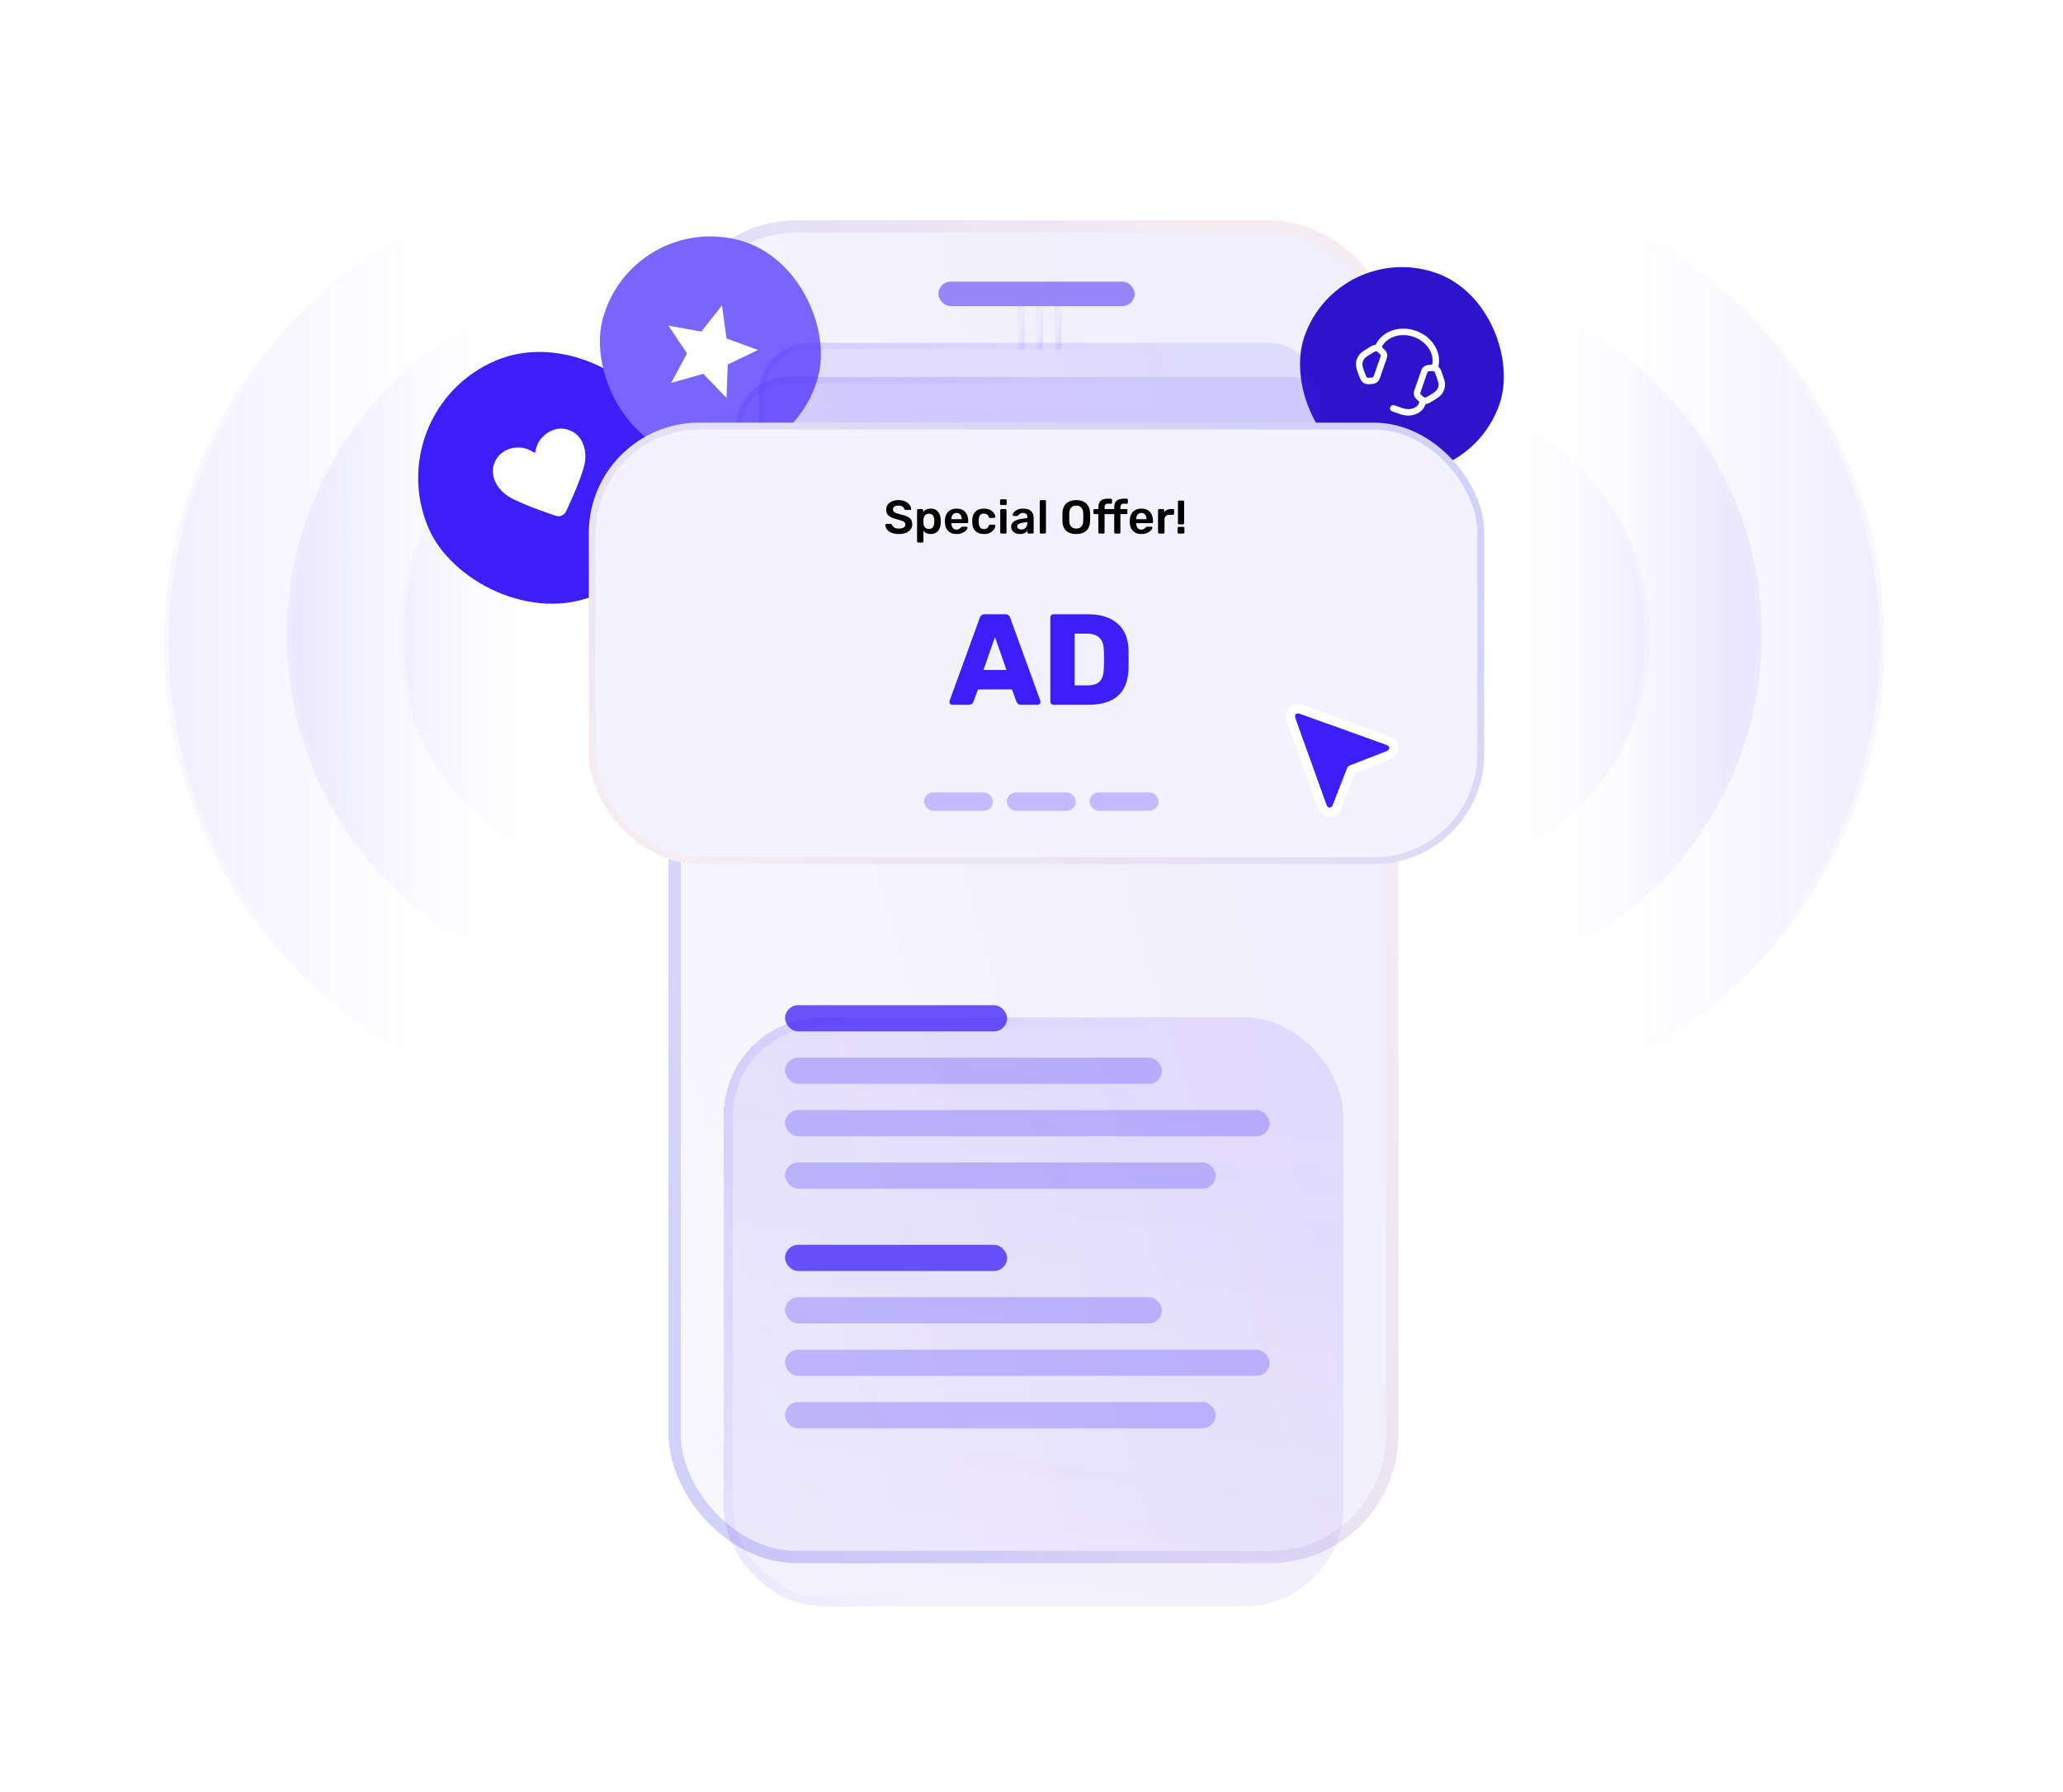 <?xml version="1.0" encoding="UTF-8"?> <svg xmlns="http://www.w3.org/2000/svg" width="518" height="450" viewBox="0 0 518 450" fill="none"><rect x="169.399" y="56.86" width="180.18" height="334.18" rx="30.8" fill="#3D1EF8" fill-opacity="0.02"></rect><rect x="169.399" y="56.86" width="180.18" height="334.18" rx="30.8" fill="url(#paint0_linear_3231_23887)" fill-opacity="0.25"></rect><rect x="169.399" y="56.86" width="180.18" height="334.18" rx="30.8" stroke="url(#paint1_linear_3231_23887)" stroke-width="3.08"></rect><rect x="235.62" y="70.72" width="49.28" height="6.16" rx="3.08" fill="#3D1EF8" fill-opacity="0.5"></rect><g filter="url(#filter0_dii_3231_23887)" data-figma-bg-blur-radius="98.56"><rect x="181.72" y="230.88" width="155.54" height="147.84" rx="24.64" fill="#3D1EF8" fill-opacity="0.02" shape-rendering="crispEdges"></rect><rect x="181.72" y="230.88" width="155.54" height="147.84" rx="24.64" fill="url(#paint2_linear_3231_23887)" fill-opacity="0.2" shape-rendering="crispEdges"></rect><rect x="182.875" y="232.035" width="153.23" height="145.53" rx="23.485" stroke="url(#paint3_linear_3231_23887)" stroke-opacity="0.25" stroke-width="2.31" shape-rendering="crispEdges"></rect></g><rect opacity="0.75" x="197.12" y="312.612" width="55.761" height="6.584" rx="3.292" fill="#3D1EF8"></rect><rect opacity="0.25" x="197.12" y="325.78" width="94.624" height="6.584" rx="3.292" fill="#3D1EF8"></rect><rect opacity="0.25" x="197.12" y="338.948" width="121.66" height="6.584" rx="3.292" fill="#3D1EF8"></rect><rect opacity="0.25" x="197.12" y="352.116" width="108.142" height="6.584" rx="3.292" fill="#3D1EF8"></rect><rect opacity="0.75" x="197.12" y="252.44" width="55.761" height="6.584" rx="3.292" fill="#3D1EF8"></rect><rect opacity="0.25" x="197.12" y="265.608" width="94.624" height="6.584" rx="3.292" fill="#3D1EF8"></rect><rect opacity="0.25" x="197.12" y="278.776" width="121.66" height="6.584" rx="3.292" fill="#3D1EF8"></rect><rect opacity="0.25" x="197.12" y="291.944" width="108.142" height="6.584" rx="3.292" fill="#3D1EF8"></rect><rect x="336.061" y="60" width="51.845" height="51.845" rx="25.922" transform="rotate(19.212 336.061 60)" fill="#2D13CB"></rect><path d="M357.533 93.567C357.656 93.215 357.717 93.038 357.825 92.9C358.138 92.496 358.607 92.462 359.079 92.418C359.609 92.368 359.874 92.344 360.108 92.405C360.372 92.474 360.611 92.619 360.788 92.819C361.023 93.084 361.118 93.467 361.238 93.793C361.793 95.297 362.07 96.049 362.021 96.754C361.983 97.323 361.793 97.868 361.469 98.338C360.886 99.189 359.801 99.694 358.945 100.214C358.509 100.48 358.289 100.613 358.058 100.654C357.79 100.701 357.515 100.666 357.267 100.556C357.046 100.459 356.854 100.275 356.469 99.906C356.126 99.578 355.781 99.26 355.786 98.75C355.788 98.574 355.85 98.398 355.972 98.045L357.533 93.567ZM347.333 90.013C347.488 89.569 347.615 89.165 347.365 88.728C347.274 88.57 347.128 88.43 346.837 88.152C346.452 87.784 346.26 87.6 346.039 87.502C345.378 87.21 344.849 87.547 344.291 87.888C342.922 88.721 342.237 89.137 341.835 89.72C341.513 90.189 341.322 90.736 341.283 91.304C341.213 92.333 341.75 93.404 342.096 94.343C342.314 94.934 342.53 95.479 343.198 95.653C343.432 95.714 343.697 95.69 344.228 95.64C344.629 95.604 344.829 95.585 344.999 95.517C345.467 95.33 345.618 94.935 345.773 94.492L347.333 90.013Z" stroke="white" stroke-width="1.62"></path><path d="M345.936 87.461C347.114 84.081 351.265 82.456 355.208 83.83C359.151 85.204 361.393 89.057 360.215 92.437" stroke="white" stroke-width="1.62" stroke-linecap="square" stroke-linejoin="round"></path><path d="M357.372 100.597L357.087 101.413C356.459 103.215 354.124 104.04 351.87 103.255L349.83 102.544" stroke="white" stroke-width="1.62" stroke-linecap="round" stroke-linejoin="round"></path><g opacity="0.25"><circle cx="158.62" cy="161.58" r="117.425" transform="rotate(-90 158.62 161.58)" fill="url(#paint4_linear_3231_23887)"></circle><circle cx="158.62" cy="161.58" r="117.425" transform="rotate(-90 158.62 161.58)" stroke="url(#paint5_linear_3231_23887)" stroke-width="2.31"></circle><circle cx="158.62" cy="161.58" r="117.425" transform="rotate(-90 158.62 161.58)" stroke="url(#paint6_linear_3231_23887)" stroke-opacity="0.6" stroke-width="2.31"></circle></g><g opacity="0.25"><circle cx="160.356" cy="159.492" r="88.361" transform="rotate(-90 160.356 159.492)" fill="url(#paint7_linear_3231_23887)"></circle><circle cx="160.356" cy="159.492" r="88.361" transform="rotate(-90 160.356 159.492)" stroke="url(#paint8_linear_3231_23887)" stroke-width="2.31"></circle><circle cx="160.356" cy="159.492" r="88.361" transform="rotate(-90 160.356 159.492)" stroke="url(#paint9_linear_3231_23887)" stroke-opacity="0.6" stroke-width="2.31"></circle></g><g opacity="0.15"><circle cx="160.774" cy="159.91" r="60.64" transform="rotate(-90 160.774 159.91)" fill="url(#paint10_linear_3231_23887)"></circle><circle cx="160.774" cy="159.91" r="60.64" transform="rotate(-90 160.774 159.91)" stroke="url(#paint11_linear_3231_23887)" stroke-width="2.31"></circle><circle cx="160.774" cy="159.91" r="60.64" transform="rotate(-90 160.774 159.91)" stroke="url(#paint12_linear_3231_23887)" stroke-opacity="0.6" stroke-width="2.31"></circle></g><g opacity="0.25"><circle cx="118.58" cy="118.58" r="117.425" transform="matrix(4.37114e-08 -1 -1 -4.37114e-08 474.319 280.16)" fill="url(#paint13_linear_3231_23887)"></circle><circle cx="118.58" cy="118.58" r="117.425" transform="matrix(4.37114e-08 -1 -1 -4.37114e-08 474.319 280.16)" stroke="url(#paint14_linear_3231_23887)" stroke-width="2.31"></circle><circle cx="118.58" cy="118.58" r="117.425" transform="matrix(4.37114e-08 -1 -1 -4.37114e-08 474.319 280.16)" stroke="url(#paint15_linear_3231_23887)" stroke-opacity="0.6" stroke-width="2.31"></circle></g><g opacity="0.25"><circle cx="89.516" cy="89.516" r="88.361" transform="matrix(4.37114e-08 -1 -1 -4.37114e-08 443.52 249.008)" fill="url(#paint16_linear_3231_23887)"></circle><circle cx="89.516" cy="89.516" r="88.361" transform="matrix(4.37114e-08 -1 -1 -4.37114e-08 443.52 249.008)" stroke="url(#paint17_linear_3231_23887)" stroke-width="2.31"></circle><circle cx="89.516" cy="89.516" r="88.361" transform="matrix(4.37114e-08 -1 -1 -4.37114e-08 443.52 249.008)" stroke="url(#paint18_linear_3231_23887)" stroke-opacity="0.6" stroke-width="2.31"></circle></g><g opacity="0.15"><circle cx="61.795" cy="61.795" r="60.64" transform="matrix(4.37114e-08 -1 -1 -4.37114e-08 415.382 221.705)" fill="url(#paint19_linear_3231_23887)"></circle><circle cx="61.795" cy="61.795" r="60.64" transform="matrix(4.37114e-08 -1 -1 -4.37114e-08 415.382 221.705)" stroke="url(#paint20_linear_3231_23887)" stroke-width="2.31"></circle><circle cx="61.795" cy="61.795" r="60.64" transform="matrix(4.37114e-08 -1 -1 -4.37114e-08 415.382 221.705)" stroke="url(#paint21_linear_3231_23887)" stroke-opacity="0.6" stroke-width="2.31"></circle></g><rect x="94.951" y="103.27" width="64" height="64" rx="32" transform="rotate(-23.304 94.951 103.27)" fill="#3D1EF8"></rect><path d="M141.049 129.466C140.812 129.569 140.558 129.627 140.287 129.641C140.016 129.656 139.754 129.612 139.5 129.511L137.549 128.849C134.516 127.808 131.764 126.711 129.293 125.557C126.82 124.405 125.149 122.82 124.28 120.802C123.609 119.244 123.575 117.708 124.177 116.195C124.779 114.681 125.859 113.589 127.417 112.918C128.31 112.533 129.337 112.358 130.499 112.393C131.661 112.427 132.934 112.888 134.319 113.775C134.627 112.159 135.167 110.917 135.939 110.05C136.711 109.182 137.544 108.555 138.438 108.17C139.995 107.499 141.531 107.465 143.045 108.067C144.559 108.669 145.651 109.749 146.322 111.307C147.211 113.372 147.199 115.73 146.284 118.382C145.37 121.034 144.284 123.738 143.026 126.495L142.171 128.36C142.07 128.615 141.917 128.837 141.713 129.027C141.509 129.216 141.289 129.362 141.05 129.466" fill="white"></path><rect x="158.715" y="53" width="56" height="56" rx="28" transform="rotate(15.235 158.715 53)" fill="#7A64FF"></rect><path d="M176.605 93.869L182.418 99.962L182.727 91.546L190.323 87.895L182.417 85.004L181.286 76.68L176.09 83.281L167.81 81.764L172.506 88.762L168.505 96.173L176.605 93.869Z" fill="white"></path><mask id="mask0_3231_23887" style="mask-type:alpha" maskUnits="userSpaceOnUse" x="221" y="5" width="80" height="357"><rect x="221.76" y="5.27" width="78.54" height="355.74" fill="url(#paint22_linear_3231_23887)"></rect></mask><g mask="url(#mask0_3231_23887)"><path opacity="0.1" d="M265.649 87.66V76.88" stroke="url(#paint23_linear_3231_23887)" stroke-width="1.732"></path><path opacity="0.1" d="M261.029 87.66V76.88" stroke="url(#paint24_linear_3231_23887)" stroke-width="1.732"></path><path opacity="0.1" d="M256.41 87.66V76.88" stroke="url(#paint25_linear_3231_23887)" stroke-width="1.732"></path><path opacity="0.1" d="M261.029 -8.59L261.029 6.425" stroke="#3D1EF8" stroke-width="1.732" stroke-linecap="round"></path></g><g filter="url(#filter1_ii_3231_23887)" data-figma-bg-blur-radius="68.4444"><rect x="190.419" y="86.12" width="141.167" height="68.444" rx="12.833" fill="#3D1EF8" fill-opacity="0.1"></rect><rect x="191.221" y="86.922" width="139.562" height="66.84" rx="12.031" stroke="url(#paint26_linear_3231_23887)" stroke-opacity="0.25" stroke-width="1.604"></rect></g><g filter="url(#filter2_ii_3231_23887)" data-figma-bg-blur-radius="68.4444"><rect x="184.714" y="94.675" width="151.861" height="68.444" rx="12.833" fill="#3D1EF8" fill-opacity="0.1"></rect><rect x="185.516" y="95.478" width="150.257" height="66.84" rx="12.031" stroke="url(#paint27_linear_3231_23887)" stroke-opacity="0.25" stroke-width="1.604"></rect></g><rect x="165.646" y="107.006" width="192.307" height="99.907" rx="26.854" stroke="url(#paint28_linear_3231_23887)" stroke-opacity="0.22" stroke-width="1.732"></rect><g filter="url(#filter3_f_3231_23887)"><rect x="162.565" y="103.926" width="196.928" height="109.148" rx="26.854" stroke="url(#paint29_linear_3231_23887)" stroke-width="1.732"></rect></g><rect data-figma-bg-blur-radius="115.5" x="148.706" y="107.006" width="223.107" height="109.148" rx="26.854" fill="#F4F2FF" stroke="url(#paint30_linear_3231_23887)" stroke-width="1.732"></rect><rect x="232" y="199" width="17.325" height="4.62" rx="2.31" fill="#3D1EF8" fill-opacity="0.26"></rect><rect x="252.79" y="199" width="17.325" height="4.62" rx="2.31" fill="#3D1EF8" fill-opacity="0.26"></rect><rect x="273.581" y="199" width="17.325" height="4.62" rx="2.31" fill="#3D1EF8" fill-opacity="0.26"></rect><path d="M239.069 177C238.896 177 238.733 176.935 238.582 176.805C238.452 176.653 238.387 176.491 238.387 176.318C238.387 176.188 238.398 176.09 238.419 176.025L245.991 155.194C246.208 154.566 246.641 154.252 247.291 154.252H252.361C253.01 154.252 253.444 154.566 253.66 155.194L261.232 176.025C261.254 176.09 261.265 176.188 261.265 176.318C261.265 176.491 261.189 176.653 261.037 176.805C260.907 176.935 260.756 177 260.582 177H256.358C255.838 177 255.469 176.762 255.253 176.285L254.083 173.133H245.569L244.399 176.285C244.182 176.762 243.814 177 243.294 177H239.069ZM246.934 168.258H252.718L249.826 159.971L246.934 168.258ZM264.538 177C264.321 177 264.126 176.924 263.953 176.773C263.802 176.599 263.726 176.404 263.726 176.188V155.097C263.726 154.859 263.802 154.664 263.953 154.512C264.105 154.339 264.3 154.252 264.538 154.252H273.085C276.291 154.252 278.783 155.021 280.559 156.559C282.336 158.076 283.267 160.264 283.354 163.124C283.376 163.752 283.387 164.586 283.387 165.626C283.387 166.666 283.376 167.489 283.354 168.096C283.137 174.032 279.768 177 273.247 177H264.538ZM273.085 172.125C274.45 172.125 275.457 171.8 276.107 171.15C276.757 170.501 277.104 169.461 277.147 168.031C277.19 167.402 277.212 166.59 277.212 165.593C277.212 164.597 277.19 163.795 277.147 163.189C277.104 161.802 276.725 160.784 276.01 160.134C275.316 159.462 274.287 159.127 272.922 159.127H269.835V172.125H273.085Z" fill="#3D1EF8"></path><path d="M327.289 178.362C327 178.258 326.706 178.153 326.459 178.089C326.224 178.028 325.77 177.926 325.284 178.095C324.726 178.288 324.288 178.726 324.095 179.284C323.926 179.77 324.027 180.224 324.088 180.459C324.153 180.707 324.258 181 324.362 181.289L331.714 201.77C331.843 202.13 331.967 202.475 332.089 202.741C332.192 202.965 332.427 203.456 332.937 203.734C333.495 204.037 334.167 204.046 334.733 203.757C335.25 203.493 335.498 203.008 335.607 202.787C335.736 202.524 335.868 202.183 336.007 201.827L339.316 193.317L347.826 190.007C348.182 189.869 348.524 189.736 348.786 189.607C349.008 189.498 349.493 189.25 349.757 188.733C350.046 188.167 350.037 187.495 349.734 186.938C349.456 186.427 348.965 186.193 348.74 186.089C348.475 185.967 348.13 185.843 347.77 185.714L327.289 178.362Z" fill="#3D1EF8" stroke="white" stroke-width="2.31" stroke-linecap="round" stroke-linejoin="round"></path><path d="M225.679 134.118C224.969 134.118 224.361 134.012 223.856 133.799C223.351 133.586 222.968 133.305 222.708 132.958C222.447 132.611 222.309 132.232 222.293 131.821C222.293 131.758 222.317 131.703 222.364 131.656C222.412 131.6 222.471 131.573 222.542 131.573H223.619C223.706 131.573 223.777 131.593 223.832 131.632C223.888 131.671 223.939 131.727 223.986 131.798C224.065 132.066 224.243 132.291 224.519 132.473C224.803 132.654 225.19 132.745 225.679 132.745C226.232 132.745 226.646 132.654 226.923 132.473C227.207 132.283 227.349 132.027 227.349 131.703C227.349 131.49 227.278 131.312 227.136 131.17C226.994 131.028 226.777 130.906 226.484 130.803C226.2 130.693 225.774 130.562 225.206 130.412C224.274 130.191 223.592 129.899 223.157 129.536C222.723 129.173 222.506 128.652 222.506 127.973C222.506 127.516 222.633 127.109 222.885 126.754C223.138 126.391 223.497 126.107 223.963 125.901C224.436 125.696 224.985 125.594 225.608 125.594C226.263 125.594 226.828 125.708 227.301 125.937C227.783 126.166 228.146 126.454 228.391 126.801C228.643 127.141 228.777 127.48 228.793 127.82C228.793 127.883 228.77 127.942 228.722 127.997C228.675 128.044 228.616 128.068 228.545 128.068H227.42C227.246 128.068 227.128 127.997 227.065 127.855C227.025 127.602 226.871 127.393 226.603 127.228C226.335 127.054 226.003 126.967 225.608 126.967C225.174 126.967 224.831 127.05 224.578 127.216C224.334 127.381 224.211 127.622 224.211 127.938C224.211 128.151 224.274 128.329 224.401 128.471C224.527 128.613 224.724 128.739 224.993 128.85C225.261 128.952 225.652 129.071 226.165 129.205C226.867 129.363 227.424 129.54 227.834 129.738C228.253 129.935 228.56 130.184 228.758 130.484C228.955 130.783 229.054 131.166 229.054 131.632C229.054 132.145 228.912 132.591 228.628 132.97C228.351 133.341 227.957 133.625 227.444 133.822C226.938 134.02 226.35 134.118 225.679 134.118ZM230.552 136.25C230.474 136.25 230.406 136.222 230.351 136.167C230.296 136.119 230.268 136.052 230.268 135.965V128.127C230.268 128.041 230.296 127.973 230.351 127.926C230.406 127.871 230.474 127.843 230.552 127.843H231.5C231.586 127.843 231.658 127.871 231.713 127.926C231.768 127.981 231.796 128.048 231.796 128.127V128.601C232.214 128.017 232.842 127.725 233.678 127.725C234.475 127.725 235.087 127.977 235.513 128.483C235.94 128.98 236.169 129.651 236.2 130.495C236.208 130.59 236.212 130.732 236.212 130.922C236.212 131.111 236.208 131.253 236.2 131.348C236.176 132.177 235.948 132.848 235.513 133.361C235.087 133.866 234.475 134.118 233.678 134.118C232.889 134.118 232.285 133.838 231.867 133.278V135.965C231.867 136.052 231.839 136.119 231.784 136.167C231.736 136.222 231.669 136.25 231.583 136.25H230.552ZM233.228 132.84C234.073 132.84 234.523 132.319 234.578 131.277C234.586 131.198 234.59 131.079 234.59 130.922C234.59 130.764 234.586 130.645 234.578 130.566C234.523 129.524 234.073 129.004 233.228 129.004C232.778 129.004 232.443 129.15 232.222 129.442C232.001 129.734 231.882 130.089 231.867 130.507C231.859 130.602 231.855 130.752 231.855 130.957C231.855 131.162 231.859 131.316 231.867 131.419C231.882 131.814 232.005 132.149 232.234 132.425C232.463 132.702 232.794 132.84 233.228 132.84ZM240.193 134.118C239.309 134.118 238.607 133.866 238.086 133.361C237.573 132.855 237.3 132.137 237.269 131.206L237.257 130.91C237.257 129.923 237.513 129.146 238.027 128.577C238.547 128.009 239.266 127.725 240.181 127.725C241.121 127.725 241.843 128.009 242.348 128.577C242.861 129.146 243.118 129.903 243.118 130.851V131.099C243.118 131.178 243.09 131.245 243.035 131.3C242.98 131.356 242.909 131.383 242.822 131.383H238.891V131.478C238.907 131.92 239.025 132.287 239.246 132.579C239.475 132.863 239.787 133.005 240.181 133.005C240.631 133.005 240.998 132.824 241.283 132.461C241.354 132.374 241.409 132.323 241.448 132.307C241.488 132.283 241.555 132.271 241.65 132.271H242.691C242.763 132.271 242.822 132.291 242.869 132.331C242.924 132.37 242.952 132.425 242.952 132.496C242.952 132.686 242.838 132.911 242.609 133.171C242.388 133.424 242.068 133.645 241.65 133.834C241.231 134.024 240.746 134.118 240.193 134.118ZM241.484 130.377V130.353C241.484 129.888 241.365 129.517 241.129 129.24C240.9 128.956 240.584 128.814 240.181 128.814C239.779 128.814 239.463 128.956 239.234 129.24C239.005 129.517 238.891 129.888 238.891 130.353V130.377H241.484ZM247.038 134.118C246.17 134.118 245.475 133.878 244.954 133.396C244.441 132.915 244.169 132.248 244.137 131.395L244.126 130.922L244.137 130.448C244.169 129.596 244.441 128.929 244.954 128.447C245.475 127.966 246.17 127.725 247.038 127.725C247.662 127.725 248.187 127.835 248.613 128.056C249.047 128.277 249.367 128.55 249.572 128.873C249.785 129.189 249.9 129.493 249.915 129.785C249.923 129.864 249.896 129.931 249.832 129.986C249.777 130.041 249.71 130.069 249.631 130.069H248.577C248.491 130.069 248.427 130.053 248.388 130.022C248.349 129.982 248.309 129.915 248.27 129.82C248.151 129.521 247.993 129.303 247.796 129.169C247.607 129.035 247.362 128.968 247.062 128.968C246.659 128.968 246.344 129.094 246.115 129.347C245.894 129.599 245.775 129.986 245.76 130.507L245.748 130.945L245.76 131.336C245.807 132.362 246.241 132.875 247.062 132.875C247.37 132.875 247.618 132.812 247.808 132.686C247.997 132.552 248.151 132.331 248.27 132.023C248.301 131.936 248.337 131.873 248.376 131.833C248.424 131.794 248.491 131.774 248.577 131.774H249.631C249.71 131.774 249.777 131.802 249.832 131.857C249.896 131.912 249.923 131.979 249.915 132.058C249.9 132.335 249.789 132.634 249.584 132.958C249.379 133.274 249.063 133.546 248.637 133.775C248.21 134.004 247.678 134.118 247.038 134.118ZM251.387 126.837C251.308 126.837 251.241 126.809 251.185 126.754C251.13 126.699 251.103 126.632 251.103 126.553V125.688C251.103 125.601 251.13 125.53 251.185 125.475C251.241 125.42 251.308 125.392 251.387 125.392H252.476C252.563 125.392 252.634 125.42 252.689 125.475C252.744 125.53 252.772 125.601 252.772 125.688V126.553C252.772 126.632 252.74 126.699 252.677 126.754C252.622 126.809 252.555 126.837 252.476 126.837H251.387ZM251.434 134C251.355 134 251.288 133.972 251.233 133.917C251.178 133.862 251.15 133.795 251.15 133.716V128.127C251.15 128.041 251.178 127.973 251.233 127.926C251.288 127.871 251.355 127.843 251.434 127.843H252.44C252.519 127.843 252.586 127.871 252.642 127.926C252.697 127.981 252.725 128.048 252.725 128.127V133.716C252.725 133.795 252.697 133.862 252.642 133.917C252.586 133.972 252.519 134 252.44 134H251.434ZM256.071 134.118C255.669 134.118 255.298 134.039 254.958 133.882C254.627 133.716 254.362 133.495 254.165 133.219C253.975 132.942 253.881 132.638 253.881 132.307C253.881 131.77 254.098 131.336 254.532 131.004C254.966 130.673 255.562 130.448 256.32 130.33L257.942 130.093V129.844C257.942 129.505 257.855 129.248 257.681 129.075C257.508 128.901 257.231 128.814 256.853 128.814C256.592 128.814 256.383 128.861 256.225 128.956C256.067 129.051 255.937 129.15 255.834 129.252C255.74 129.347 255.676 129.41 255.645 129.442C255.613 129.536 255.554 129.584 255.467 129.584H254.544C254.473 129.584 254.41 129.56 254.354 129.513C254.307 129.465 254.283 129.402 254.283 129.323C254.291 129.126 254.386 128.905 254.567 128.66C254.757 128.408 255.045 128.191 255.432 128.009C255.819 127.82 256.296 127.725 256.864 127.725C257.796 127.725 258.475 127.934 258.901 128.352C259.327 128.771 259.54 129.319 259.54 129.998V133.716C259.54 133.795 259.513 133.862 259.457 133.917C259.41 133.972 259.343 134 259.256 134H258.273C258.194 134 258.127 133.972 258.072 133.917C258.017 133.862 257.989 133.795 257.989 133.716V133.254C257.816 133.507 257.571 133.716 257.255 133.882C256.939 134.039 256.545 134.118 256.071 134.118ZM256.474 132.982C256.908 132.982 257.263 132.84 257.539 132.556C257.816 132.271 257.954 131.861 257.954 131.324V131.087L256.77 131.277C255.862 131.419 255.408 131.723 255.408 132.188C255.408 132.441 255.511 132.638 255.716 132.78C255.929 132.915 256.182 132.982 256.474 132.982ZM261.355 134C261.276 134 261.209 133.972 261.154 133.917C261.098 133.862 261.071 133.795 261.071 133.716V125.878C261.071 125.791 261.098 125.724 261.154 125.676C261.209 125.621 261.276 125.594 261.355 125.594H262.349C262.436 125.594 262.503 125.621 262.551 125.676C262.606 125.724 262.634 125.791 262.634 125.878V133.716C262.634 133.795 262.606 133.862 262.551 133.917C262.503 133.972 262.436 134 262.349 134H261.355ZM270.237 134.118C269.155 134.118 268.315 133.846 267.715 133.301C267.115 132.757 266.799 131.948 266.768 130.874C266.76 130.645 266.756 130.31 266.756 129.868C266.756 129.418 266.76 129.079 266.768 128.85C266.799 127.8 267.123 126.995 267.739 126.434C268.354 125.874 269.187 125.594 270.237 125.594C271.279 125.594 272.108 125.874 272.723 126.434C273.347 126.995 273.674 127.8 273.706 128.85C273.722 129.307 273.73 129.647 273.73 129.868C273.73 130.081 273.722 130.416 273.706 130.874C273.674 131.948 273.355 132.757 272.747 133.301C272.147 133.846 271.31 134.118 270.237 134.118ZM270.237 132.745C270.766 132.745 271.184 132.587 271.492 132.271C271.8 131.956 271.966 131.47 271.989 130.815C272.005 130.341 272.013 130.022 272.013 129.856C272.013 129.674 272.005 129.355 271.989 128.897C271.966 128.25 271.796 127.768 271.48 127.452C271.164 127.129 270.75 126.967 270.237 126.967C269.716 126.967 269.298 127.129 268.982 127.452C268.666 127.768 268.5 128.25 268.485 128.897C268.477 129.126 268.473 129.446 268.473 129.856C268.473 130.259 268.477 130.578 268.485 130.815C268.5 131.462 268.662 131.948 268.97 132.271C269.286 132.587 269.708 132.745 270.237 132.745ZM276.078 134C275.999 134 275.932 133.972 275.876 133.917C275.821 133.862 275.794 133.795 275.794 133.716V129.11H274.835C274.756 129.11 274.688 129.082 274.633 129.027C274.578 128.972 274.55 128.905 274.55 128.826V128.127C274.55 128.048 274.578 127.981 274.633 127.926C274.688 127.871 274.756 127.843 274.835 127.843H275.794V127.37C275.794 126.651 275.987 126.119 276.374 125.771C276.76 125.416 277.345 125.238 278.126 125.238H278.943C279.022 125.238 279.089 125.266 279.144 125.321C279.2 125.377 279.227 125.444 279.227 125.523V126.221C279.227 126.3 279.2 126.367 279.144 126.422C279.089 126.478 279.022 126.505 278.943 126.505H278.185C277.877 126.505 277.66 126.58 277.534 126.73C277.408 126.88 277.345 127.113 277.345 127.429V127.843H279.772V127.37C279.772 126.651 279.965 126.119 280.352 125.771C280.739 125.416 281.323 125.238 282.104 125.238H282.921C283.008 125.238 283.075 125.266 283.123 125.321C283.178 125.369 283.205 125.436 283.205 125.523V126.221C283.205 126.3 283.178 126.367 283.123 126.422C283.067 126.478 283 126.505 282.921 126.505H282.163C281.856 126.505 281.639 126.58 281.512 126.73C281.386 126.88 281.323 127.113 281.323 127.429V127.843H282.803C282.89 127.843 282.957 127.871 283.004 127.926C283.059 127.973 283.087 128.041 283.087 128.127V128.826C283.087 128.905 283.059 128.972 283.004 129.027C282.957 129.082 282.89 129.11 282.803 129.11H281.323V133.716C281.323 133.795 281.295 133.862 281.24 133.917C281.193 133.972 281.125 134 281.039 134H280.056C279.977 134 279.91 133.972 279.855 133.917C279.799 133.862 279.772 133.795 279.772 133.716V129.11H277.345V133.716C277.345 133.795 277.317 133.862 277.262 133.917C277.214 133.972 277.147 134 277.06 134H276.078ZM286.594 134.118C285.71 134.118 285.007 133.866 284.486 133.361C283.973 132.855 283.701 132.137 283.669 131.206L283.657 130.91C283.657 129.923 283.914 129.146 284.427 128.577C284.948 128.009 285.666 127.725 286.582 127.725C287.521 127.725 288.243 128.009 288.748 128.577C289.262 129.146 289.518 129.903 289.518 130.851V131.099C289.518 131.178 289.49 131.245 289.435 131.3C289.38 131.356 289.309 131.383 289.222 131.383H285.291V131.478C285.307 131.92 285.425 132.287 285.646 132.579C285.875 132.863 286.187 133.005 286.582 133.005C287.032 133.005 287.399 132.824 287.683 132.461C287.754 132.374 287.809 132.323 287.849 132.307C287.888 132.283 287.955 132.271 288.05 132.271H289.092C289.163 132.271 289.222 132.291 289.269 132.331C289.325 132.37 289.352 132.425 289.352 132.496C289.352 132.686 289.238 132.911 289.009 133.171C288.788 133.424 288.468 133.645 288.05 133.834C287.632 134.024 287.146 134.118 286.594 134.118ZM287.884 130.377V130.353C287.884 129.888 287.766 129.517 287.529 129.24C287.3 128.956 286.984 128.814 286.582 128.814C286.179 128.814 285.863 128.956 285.635 129.24C285.406 129.517 285.291 129.888 285.291 130.353V130.377H287.884ZM291.059 134C290.98 134 290.913 133.972 290.857 133.917C290.802 133.862 290.775 133.795 290.775 133.716V128.139C290.775 128.052 290.802 127.981 290.857 127.926C290.913 127.871 290.98 127.843 291.059 127.843H292.03C292.116 127.843 292.187 127.871 292.243 127.926C292.298 127.981 292.326 128.052 292.326 128.139V128.625C292.72 128.104 293.289 127.843 294.031 127.843H294.528C294.615 127.843 294.682 127.871 294.729 127.926C294.784 127.973 294.812 128.041 294.812 128.127V128.992C294.812 129.071 294.784 129.138 294.729 129.193C294.682 129.248 294.615 129.276 294.528 129.276H293.592C293.221 129.276 292.929 129.382 292.716 129.596C292.503 129.809 292.397 130.101 292.397 130.472V133.716C292.397 133.795 292.369 133.862 292.314 133.917C292.259 133.972 292.191 134 292.112 134H291.059ZM296.055 131.691C295.976 131.691 295.909 131.664 295.853 131.608C295.798 131.553 295.77 131.486 295.77 131.407V125.996C295.77 125.909 295.798 125.842 295.853 125.795C295.909 125.74 295.976 125.712 296.055 125.712H297.037C297.116 125.712 297.183 125.74 297.239 125.795C297.294 125.85 297.321 125.917 297.321 125.996V131.407C297.321 131.486 297.294 131.553 297.239 131.608C297.183 131.664 297.116 131.691 297.037 131.691H296.055ZM295.984 134C295.905 134 295.837 133.972 295.782 133.917C295.727 133.862 295.699 133.795 295.699 133.716V132.591C295.699 132.504 295.727 132.437 295.782 132.39C295.837 132.335 295.905 132.307 295.984 132.307H297.096C297.183 132.307 297.254 132.335 297.31 132.39C297.365 132.445 297.392 132.512 297.392 132.591V133.716C297.392 133.795 297.365 133.862 297.31 133.917C297.254 133.972 297.183 134 297.096 134H295.984Z" fill="black"></path><defs><filter id="filter0_dii_3231_23887" x="83.16" y="132.32" width="352.66" height="344.96" filterUnits="userSpaceOnUse" color-interpolation-filters="sRGB"><feFlood flood-opacity="0" result="BackgroundImageFix"></feFlood><feColorMatrix in="SourceAlpha" type="matrix" values="0 0 0 0 0 0 0 0 0 0 0 0 0 0 0 0 0 0 127 0" result="hardAlpha"></feColorMatrix><feMorphology radius="10.78" operator="erode" in="SourceAlpha" result="effect1_dropShadow_3231_23887"></feMorphology><feOffset dy="24.64"></feOffset><feGaussianBlur stdDeviation="9.24"></feGaussianBlur><feComposite in2="hardAlpha" operator="out"></feComposite><feColorMatrix type="matrix" values="0 0 0 0 0.071 0 0 0 0 0.071 0 0 0 0 0.071 0 0 0 0.2 0"></feColorMatrix><feBlend mode="normal" in2="BackgroundImageFix" result="effect1_dropShadow_3231_23887"></feBlend><feBlend mode="normal" in="SourceGraphic" in2="effect1_dropShadow_3231_23887" result="shape"></feBlend><feColorMatrix in="SourceAlpha" type="matrix" values="0 0 0 0 0 0 0 0 0 0 0 0 0 0 0 0 0 0 127 0" result="hardAlpha"></feColorMatrix><feOffset></feOffset><feGaussianBlur stdDeviation="6.16"></feGaussianBlur><feComposite in2="hardAlpha" operator="arithmetic" k2="-1" k3="1"></feComposite><feColorMatrix type="matrix" values="0 0 0 0 1 0 0 0 0 1 0 0 0 0 1 0 0 0 1 0"></feColorMatrix><feBlend mode="multiply" in2="shape" result="effect2_innerShadow_3231_23887"></feBlend><feColorMatrix in="SourceAlpha" type="matrix" values="0 0 0 0 0 0 0 0 0 0 0 0 0 0 0 0 0 0 127 0" result="hardAlpha"></feColorMatrix><feOffset></feOffset><feGaussianBlur stdDeviation="6.16"></feGaussianBlur><feComposite in2="hardAlpha" operator="arithmetic" k2="-1" k3="1"></feComposite><feColorMatrix type="matrix" values="0 0 0 0 0.973 0 0 0 0 0.973 0 0 0 0 0.973 0 0 0 0.1 0"></feColorMatrix><feBlend mode="normal" in2="effect2_innerShadow_3231_23887" result="effect3_innerShadow_3231_23887"></feBlend></filter><clipPath id="bgblur_0_3231_23887_clip_path" transform="translate(-83.16 -132.32)"><rect x="181.72" y="230.88" width="155.54" height="147.84" rx="24.64"></rect></clipPath><filter id="filter1_ii_3231_23887" x="121.975" y="17.675" width="278.056" height="205.333" filterUnits="userSpaceOnUse" color-interpolation-filters="sRGB"><feFlood flood-opacity="0" result="BackgroundImageFix"></feFlood><feBlend mode="normal" in="SourceGraphic" in2="BackgroundImageFix" result="shape"></feBlend><feColorMatrix in="SourceAlpha" type="matrix" values="0 0 0 0 0 0 0 0 0 0 0 0 0 0 0 0 0 0 127 0" result="hardAlpha"></feColorMatrix><feOffset></feOffset><feGaussianBlur stdDeviation="4.278"></feGaussianBlur><feComposite in2="hardAlpha" operator="arithmetic" k2="-1" k3="1"></feComposite><feColorMatrix type="matrix" values="0 0 0 0 1 0 0 0 0 1 0 0 0 0 1 0 0 0 1 0"></feColorMatrix><feBlend mode="multiply" in2="shape" result="effect1_innerShadow_3231_23887"></feBlend><feColorMatrix in="SourceAlpha" type="matrix" values="0 0 0 0 0 0 0 0 0 0 0 0 0 0 0 0 0 0 127 0" result="hardAlpha"></feColorMatrix><feOffset></feOffset><feGaussianBlur stdDeviation="4.278"></feGaussianBlur><feComposite in2="hardAlpha" operator="arithmetic" k2="-1" k3="1"></feComposite><feColorMatrix type="matrix" values="0 0 0 0 0.973 0 0 0 0 0.973 0 0 0 0 0.973 0 0 0 0.1 0"></feColorMatrix><feBlend mode="normal" in2="effect1_innerShadow_3231_23887" result="effect2_innerShadow_3231_23887"></feBlend></filter><clipPath id="bgblur_1_3231_23887_clip_path" transform="translate(-121.975 -17.675)"><rect x="190.419" y="86.12" width="141.167" height="68.444" rx="12.833"></rect></clipPath><filter id="filter2_ii_3231_23887" x="116.269" y="26.231" width="288.75" height="205.333" filterUnits="userSpaceOnUse" color-interpolation-filters="sRGB"><feFlood flood-opacity="0" result="BackgroundImageFix"></feFlood><feBlend mode="normal" in="SourceGraphic" in2="BackgroundImageFix" result="shape"></feBlend><feColorMatrix in="SourceAlpha" type="matrix" values="0 0 0 0 0 0 0 0 0 0 0 0 0 0 0 0 0 0 127 0" result="hardAlpha"></feColorMatrix><feOffset></feOffset><feGaussianBlur stdDeviation="4.278"></feGaussianBlur><feComposite in2="hardAlpha" operator="arithmetic" k2="-1" k3="1"></feComposite><feColorMatrix type="matrix" values="0 0 0 0 1 0 0 0 0 1 0 0 0 0 1 0 0 0 1 0"></feColorMatrix><feBlend mode="multiply" in2="shape" result="effect1_innerShadow_3231_23887"></feBlend><feColorMatrix in="SourceAlpha" type="matrix" values="0 0 0 0 0 0 0 0 0 0 0 0 0 0 0 0 0 0 127 0" result="hardAlpha"></feColorMatrix><feOffset></feOffset><feGaussianBlur stdDeviation="4.278"></feGaussianBlur><feComposite in2="hardAlpha" operator="arithmetic" k2="-1" k3="1"></feComposite><feColorMatrix type="matrix" values="0 0 0 0 0.973 0 0 0 0 0.973 0 0 0 0 0.973 0 0 0 0.1 0"></feColorMatrix><feBlend mode="normal" in2="effect1_innerShadow_3231_23887" result="effect2_innerShadow_3231_23887"></feBlend></filter><clipPath id="bgblur_2_3231_23887_clip_path" transform="translate(-116.269 -26.231)"><rect x="184.714" y="94.675" width="151.861" height="68.444" rx="12.833"></rect></clipPath><filter id="filter3_f_3231_23887" x="143.219" y="84.58" width="235.62" height="147.84" filterUnits="userSpaceOnUse" color-interpolation-filters="sRGB"><feFlood flood-opacity="0" result="BackgroundImageFix"></feFlood><feBlend mode="normal" in="SourceGraphic" in2="BackgroundImageFix" result="shape"></feBlend><feGaussianBlur stdDeviation="9.24" result="effect1_foregroundBlur_3231_23887"></feGaussianBlur></filter><clipPath id="bgblur_3_3231_23887_clip_path" transform="translate(-32.34 9.36)"><rect x="148.706" y="107.006" width="223.107" height="109.148" rx="26.854"></rect></clipPath><linearGradient id="paint0_linear_3231_23887" x1="149.692" y1="514.751" x2="455.967" y2="426.631" gradientUnits="userSpaceOnUse"><stop stop-color="#3D1EF8" stop-opacity="0"></stop><stop offset="0.799" stop-color="#3D1EF8" stop-opacity="0.2"></stop></linearGradient><linearGradient id="paint1_linear_3231_23887" x1="323.107" y1="105.2" x2="114.544" y2="178.839" gradientUnits="userSpaceOnUse"><stop stop-color="#F5EDF1"></stop><stop offset="1" stop-color="#D2D1F9"></stop></linearGradient><linearGradient id="paint2_linear_3231_23887" x1="181.72" y1="230.88" x2="147.93" y2="496.552" gradientUnits="userSpaceOnUse"><stop stop-color="#3D1EF8" stop-opacity="0.4"></stop><stop offset="1" stop-color="#3D1EF8" stop-opacity="0"></stop></linearGradient><linearGradient id="paint3_linear_3231_23887" x1="259.49" y1="304.8" x2="136.305" y2="251.644" gradientUnits="userSpaceOnUse"><stop stop-color="#3D1EF8" stop-opacity="0"></stop><stop offset="1" stop-color="#3D1EF8" stop-opacity="0.5"></stop></linearGradient><linearGradient id="paint4_linear_3231_23887" x1="158.62" y1="43" x2="158.62" y2="280.16" gradientUnits="userSpaceOnUse"><stop stop-color="#3D1EF8" stop-opacity="0.29"></stop><stop offset="0.275" stop-color="#3D1EF8" stop-opacity="0"></stop></linearGradient><linearGradient id="paint5_linear_3231_23887" x1="158.62" y1="43" x2="158.62" y2="280.16" gradientUnits="userSpaceOnUse"><stop stop-color="#F8F8F8" stop-opacity="0.1"></stop><stop offset="0.505" stop-color="#F8F8F8" stop-opacity="0"></stop></linearGradient><linearGradient id="paint6_linear_3231_23887" x1="158.62" y1="43" x2="158.62" y2="280.16" gradientUnits="userSpaceOnUse"><stop stop-color="#F8F8F8"></stop><stop offset="0.139" stop-color="white" stop-opacity="0"></stop></linearGradient><linearGradient id="paint7_linear_3231_23887" x1="160.356" y1="69.976" x2="160.356" y2="249.008" gradientUnits="userSpaceOnUse"><stop stop-color="#3D1EF8" stop-opacity="0.29"></stop><stop offset="0.275" stop-color="#3D1EF8" stop-opacity="0"></stop></linearGradient><linearGradient id="paint8_linear_3231_23887" x1="160.356" y1="69.976" x2="160.356" y2="249.008" gradientUnits="userSpaceOnUse"><stop stop-color="#F8F8F8" stop-opacity="0.1"></stop><stop offset="0.177" stop-color="#F8F8F8" stop-opacity="0"></stop></linearGradient><linearGradient id="paint9_linear_3231_23887" x1="160.356" y1="62.826" x2="160.356" y2="249.008" gradientUnits="userSpaceOnUse"><stop stop-color="#F8F8F8"></stop><stop offset="0.062" stop-color="white" stop-opacity="0"></stop></linearGradient><linearGradient id="paint10_linear_3231_23887" x1="160.774" y1="98.114" x2="160.774" y2="221.705" gradientUnits="userSpaceOnUse"><stop stop-color="#3D1EF8" stop-opacity="0.29"></stop><stop offset="0.275" stop-color="#3D1EF8" stop-opacity="0"></stop></linearGradient><linearGradient id="paint11_linear_3231_23887" x1="160.774" y1="98.114" x2="160.774" y2="221.705" gradientUnits="userSpaceOnUse"><stop stop-color="#F8F8F8" stop-opacity="0.1"></stop><stop offset="0.257" stop-color="white" stop-opacity="0"></stop></linearGradient><linearGradient id="paint12_linear_3231_23887" x1="160.774" y1="98.114" x2="160.774" y2="221.705" gradientUnits="userSpaceOnUse"><stop stop-color="#F8F8F8"></stop><stop offset="0.062" stop-color="white" stop-opacity="0"></stop></linearGradient><linearGradient id="paint13_linear_3231_23887" x1="118.58" y1="0" x2="118.58" y2="237.16" gradientUnits="userSpaceOnUse"><stop stop-color="#3D1EF8" stop-opacity="0.33"></stop><stop offset="0.275" stop-color="#3D1EF8" stop-opacity="0"></stop></linearGradient><linearGradient id="paint14_linear_3231_23887" x1="118.58" y1="0" x2="118.58" y2="237.16" gradientUnits="userSpaceOnUse"><stop stop-color="#F8F8F8" stop-opacity="0.1"></stop><stop offset="0.505" stop-color="#F8F8F8" stop-opacity="0"></stop></linearGradient><linearGradient id="paint15_linear_3231_23887" x1="118.58" y1="0" x2="118.58" y2="237.16" gradientUnits="userSpaceOnUse"><stop stop-color="#F8F8F8"></stop><stop offset="0.139" stop-color="white" stop-opacity="0"></stop></linearGradient><linearGradient id="paint16_linear_3231_23887" x1="89.516" y1="0" x2="89.516" y2="179.032" gradientUnits="userSpaceOnUse"><stop stop-color="#3D1EF8" stop-opacity="0.33"></stop><stop offset="0.275" stop-color="#3D1EF8" stop-opacity="0"></stop></linearGradient><linearGradient id="paint17_linear_3231_23887" x1="89.516" y1="0" x2="89.516" y2="179.032" gradientUnits="userSpaceOnUse"><stop stop-color="#F8F8F8" stop-opacity="0.1"></stop><stop offset="0.177" stop-color="#F8F8F8" stop-opacity="0"></stop></linearGradient><linearGradient id="paint18_linear_3231_23887" x1="89.516" y1="-7.15" x2="89.516" y2="179.032" gradientUnits="userSpaceOnUse"><stop stop-color="#F8F8F8"></stop><stop offset="0.062" stop-color="white" stop-opacity="0"></stop></linearGradient><linearGradient id="paint19_linear_3231_23887" x1="61.795" y1="0" x2="61.795" y2="123.59" gradientUnits="userSpaceOnUse"><stop stop-color="#3D1EF8" stop-opacity="0.33"></stop><stop offset="0.275" stop-color="#3D1EF8" stop-opacity="0"></stop></linearGradient><linearGradient id="paint20_linear_3231_23887" x1="61.795" y1="0" x2="61.795" y2="123.59" gradientUnits="userSpaceOnUse"><stop stop-color="#F8F8F8" stop-opacity="0.1"></stop><stop offset="0.257" stop-color="white" stop-opacity="0"></stop></linearGradient><linearGradient id="paint21_linear_3231_23887" x1="61.795" y1="0" x2="61.795" y2="123.59" gradientUnits="userSpaceOnUse"><stop stop-color="#F8F8F8"></stop><stop offset="0.062" stop-color="white" stop-opacity="0"></stop></linearGradient><linearGradient id="paint22_linear_3231_23887" x1="261.03" y1="5.27" x2="261.03" y2="361.01" gradientUnits="userSpaceOnUse"><stop stop-opacity="0"></stop><stop offset="0.153"></stop><stop offset="0.845"></stop><stop offset="1" stop-opacity="0"></stop></linearGradient><linearGradient id="paint23_linear_3231_23887" x1="265.649" y1="87.66" x2="262.451" y2="87.086" gradientUnits="userSpaceOnUse"><stop stop-color="#3D1EF8" stop-opacity="0.8"></stop><stop offset="0.452" stop-color="#3D1EF8" stop-opacity="0.2"></stop><stop offset="1" stop-color="#3D1EF8" stop-opacity="0.8"></stop></linearGradient><linearGradient id="paint24_linear_3231_23887" x1="261.029" y1="87.66" x2="257.831" y2="87.086" gradientUnits="userSpaceOnUse"><stop stop-color="#3D1EF8" stop-opacity="0.8"></stop><stop offset="0.452" stop-color="#3D1EF8" stop-opacity="0.2"></stop><stop offset="1" stop-color="#3D1EF8" stop-opacity="0.8"></stop></linearGradient><linearGradient id="paint25_linear_3231_23887" x1="256.41" y1="87.66" x2="253.212" y2="87.086" gradientUnits="userSpaceOnUse"><stop stop-color="#3D1EF8" stop-opacity="0.8"></stop><stop offset="0.452" stop-color="#3D1EF8" stop-opacity="0.2"></stop><stop offset="1" stop-color="#3D1EF8" stop-opacity="0.8"></stop></linearGradient><linearGradient id="paint26_linear_3231_23887" x1="261.002" y1="120.342" x2="183.701" y2="54.95" gradientUnits="userSpaceOnUse"><stop stop-color="#3D1EF8" stop-opacity="0"></stop><stop offset="1" stop-color="#3D1EF8" stop-opacity="0.5"></stop></linearGradient><linearGradient id="paint27_linear_3231_23887" x1="260.644" y1="128.898" x2="182.606" y2="57.88" gradientUnits="userSpaceOnUse"><stop stop-color="#3D1EF8" stop-opacity="0"></stop><stop offset="1" stop-color="#3D1EF8" stop-opacity="0.5"></stop></linearGradient><linearGradient id="paint28_linear_3231_23887" x1="261.799" y1="106.14" x2="261.799" y2="255.237" gradientUnits="userSpaceOnUse"><stop stop-color="#3D1EF8" stop-opacity="0"></stop><stop offset="1" stop-color="#3D1EF8" stop-opacity="0.8"></stop></linearGradient><linearGradient id="paint29_linear_3231_23887" x1="261.029" y1="103.06" x2="261.029" y2="265.711" gradientUnits="userSpaceOnUse"><stop stop-color="#3D1EF8" stop-opacity="0"></stop><stop offset="1" stop-color="#3D1EF8" stop-opacity="0.8"></stop></linearGradient><linearGradient id="paint30_linear_3231_23887" x1="339.646" y1="122.179" x2="233.72" y2="262.837" gradientUnits="userSpaceOnUse"><stop stop-color="#D2D1F9"></stop><stop offset="1" stop-color="#F5EDF1"></stop></linearGradient></defs></svg> 